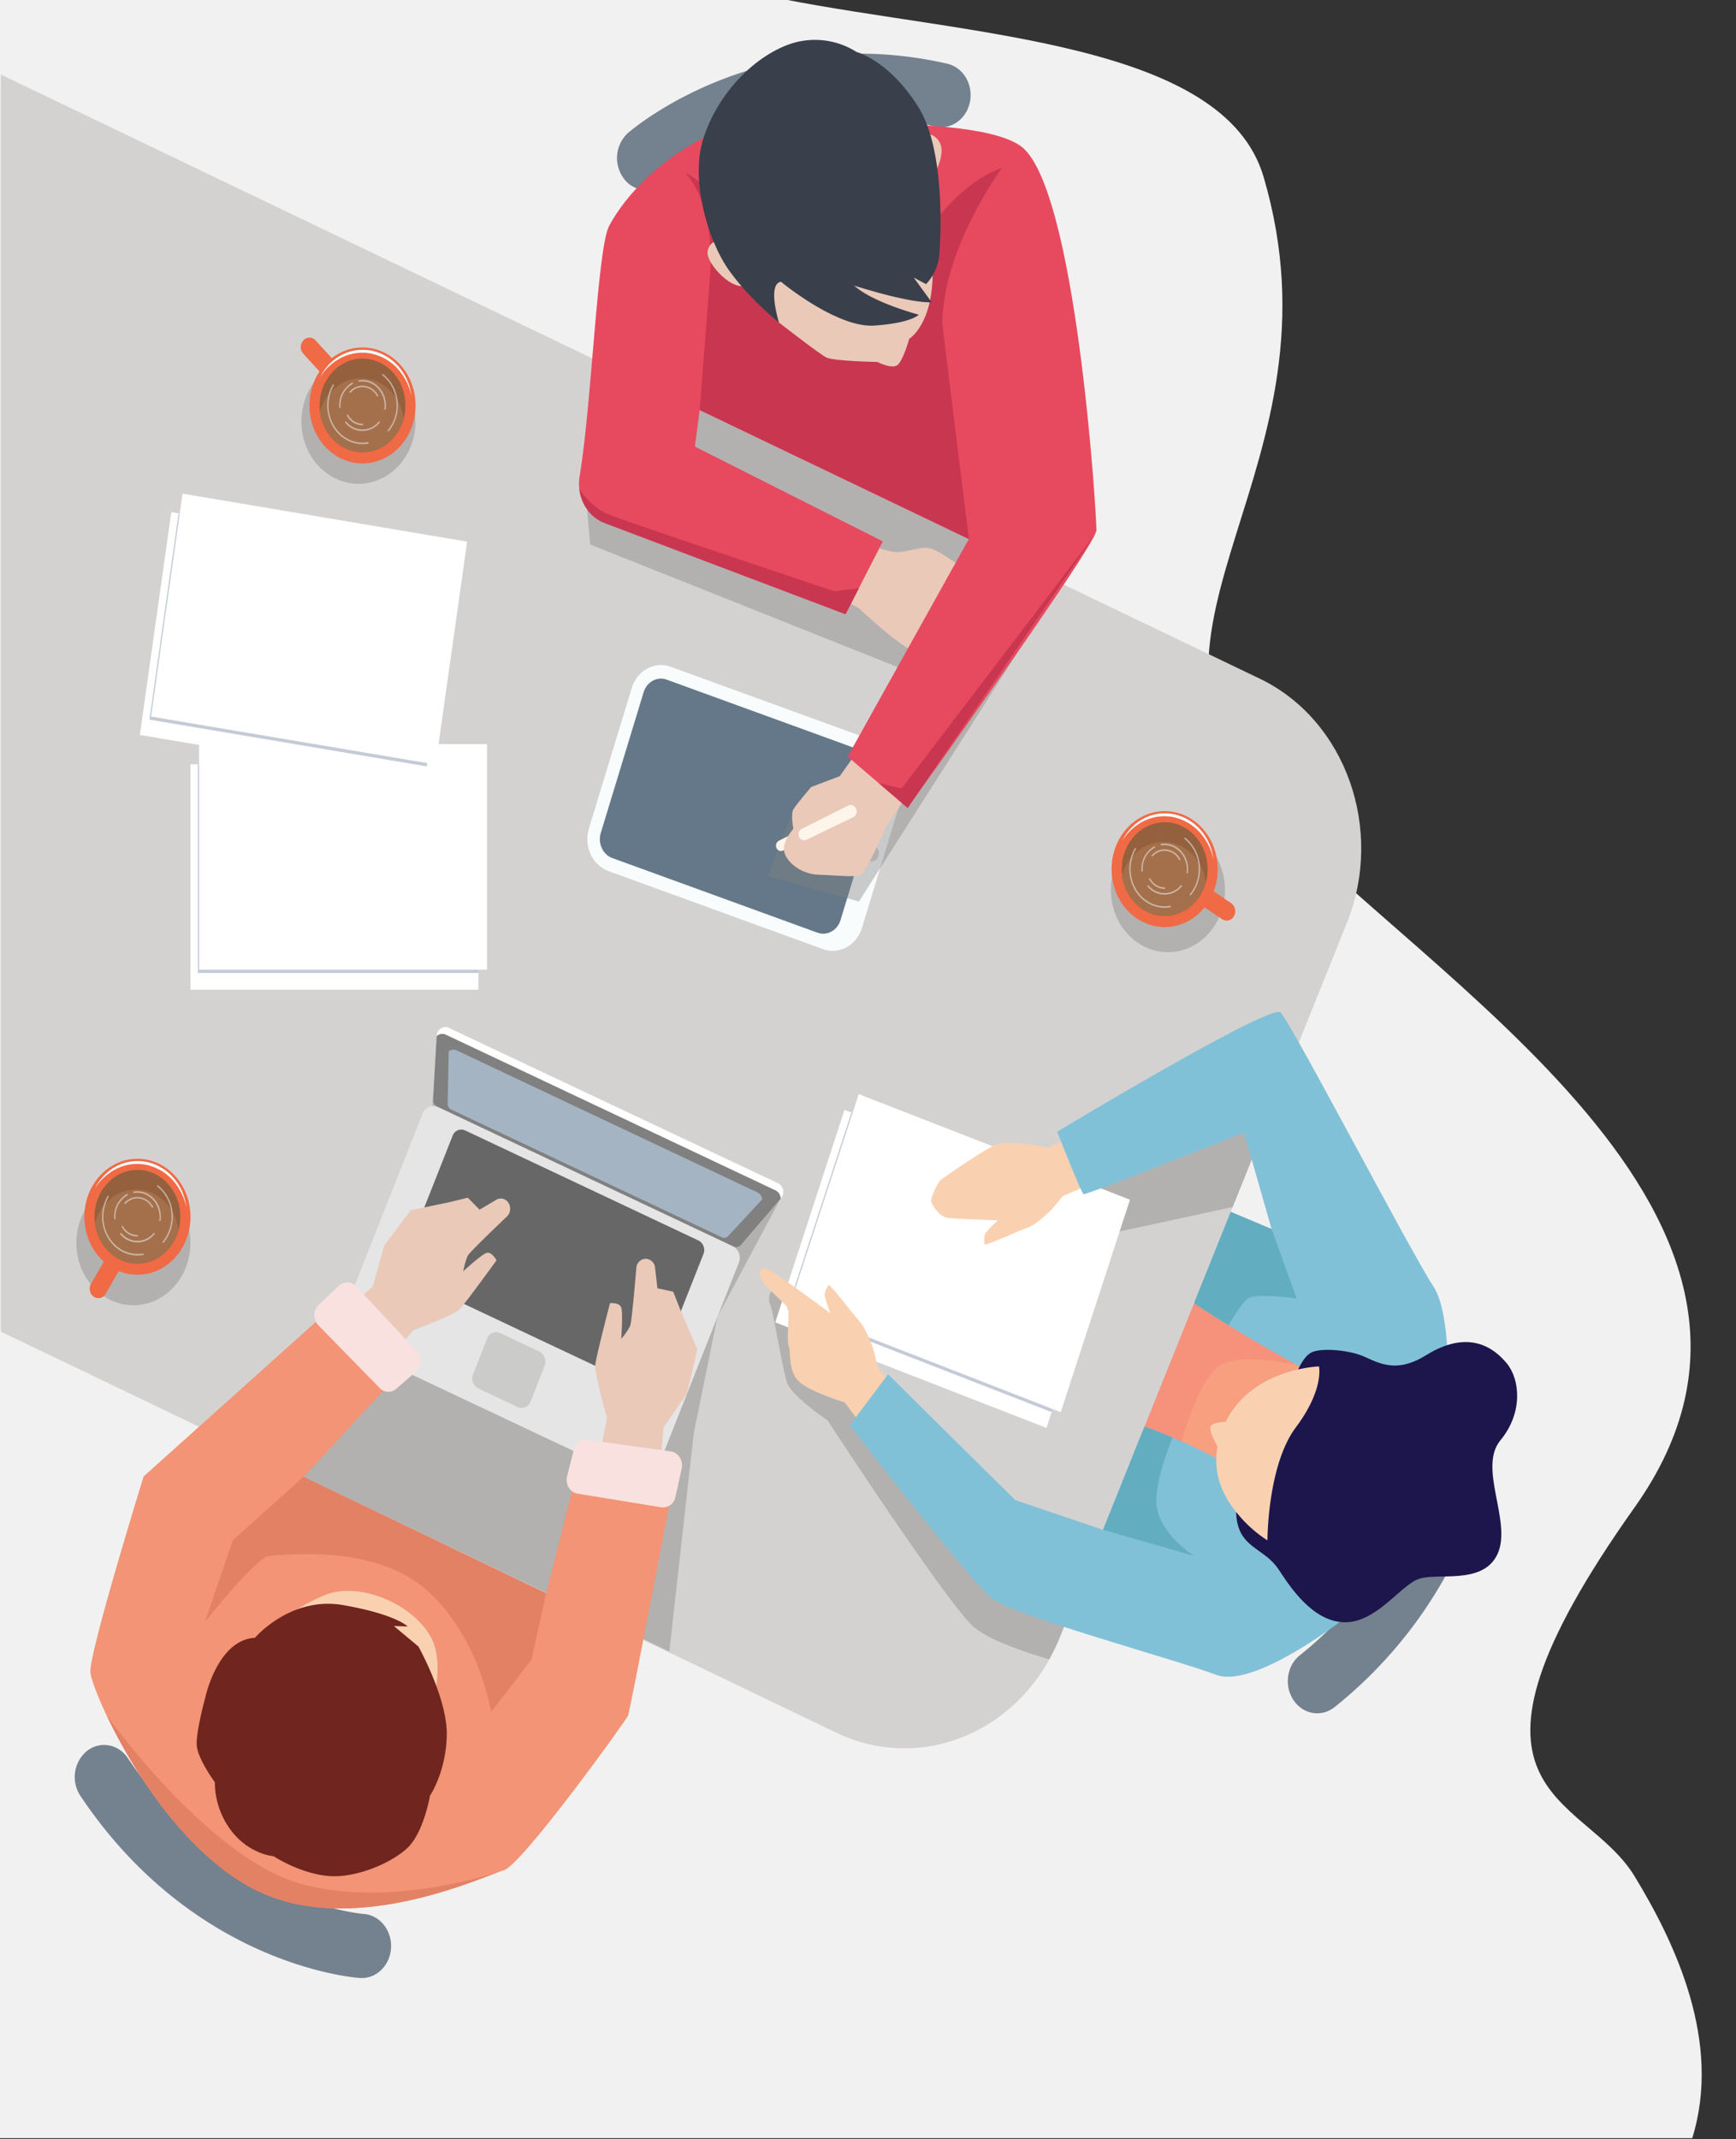 <svg id="Layer_1" data-name="Layer 1" xmlns="http://www.w3.org/2000/svg" viewBox="0 0 741 913"><rect x="0" y="0" width="741" height="913" fill="#333333" stroke="none"/><defs><style>.cls-1{fill:#f2f1f1;}.cls-2{fill:#74818e;}.cls-3{fill:#f89f80;}.cls-4{fill:#f6917c;}.cls-5{fill:#d4d2d1;}.cls-6,.cls-8{fill:gray;}.cls-6,.cls-7{opacity:0.4;}.cls-9{fill:#e5e5e5;}.cls-10{fill:#666766;}.cls-11{fill:#cbcbca;}.cls-12{fill:#fff;}.cls-13{fill:#a5b4c2;}.cls-14{fill:#eac9b9;}.cls-15{fill:#c4cbd6;}.cls-16{fill:#f9d1b1;}.cls-17{fill:#647889;}.cls-18{fill:#f8fcfd;}.cls-19{fill:#fef5ea;}.cls-20{fill:#81c1d8;}.cls-21{fill:#f29475;}.cls-22{fill:#e74a5f;}.cls-23{fill:#c93650;}.cls-24{fill:#393f4b;}.cls-25{fill:#1c164c;}.cls-26{fill:#63adc1;}.cls-27{fill:#70251e;}.cls-28{fill:#e38165;}.cls-29{fill:#f06a45;}.cls-30{fill:#94603d;}.cls-31{fill:#a4704c;}.cls-32{opacity:0.5;}.cls-33{fill:#f8e1de;}</style></defs><title>meeting_1</title><path class="cls-1" d="M722.32,912.56H-.32V-.46H333.8c79.95,15.78,188.54,18.27,205.54,75.91,36.75,124.61-68.19,193.63,0,268.09S785.7,519.41,697.7,643.37s-22.05,121.2,0,157.39C715.35,829.71,735,871.75,722.32,912.56Z"/><path class="cls-2" d="M154.41,844.22c6.57,0,12.09-5.58,12.5-12.84.43-7.54-4.8-14-11.69-14.52-.36,0-15.31-1.3-35-10.11C93.81,795,71.74,776,54.56,750.35c-4.09-6.11-11.93-7.43-17.52-3a14.53,14.53,0,0,0-2.71,19.14C82.57,838.57,150.74,844,153.62,844.19Z"/><path class="cls-2" d="M640.74,597.35c0-7.18-5.11-13.21-11.75-13.66-6.9-.47-12.84,5.25-13.29,12.78,0,.39-1.18,16.72-9.25,38.3a163.89,163.89,0,0,1-51.62,71.69c-5.58,4.46-6.8,13-2.71,19.14s11.93,7.43,17.52,3c65.93-52.71,70.9-127.21,71.08-130.35C640.74,597.92,640.74,597.63,640.74,597.35Z"/><path class="cls-2" d="M267.51,57.26a14.61,14.61,0,0,0-1.42,18.68,11.84,11.84,0,0,0,17.58,2.24C284,77.94,295.83,68,315.9,60.06A139,139,0,0,1,399.2,54c6.77,1.54,13.41-3.2,14.83-10.61s-2.93-14.66-9.71-16.21c-80-18.25-133.95,27.57-136.21,29.53A8,8,0,0,0,267.51,57.26Z"/><polygon class="cls-3" points="576.75 585.91 504.55 544.53 477.36 622.71 548.89 650.29 576.75 585.91"/><path class="cls-4" d="M553.51,582.5s-22.72-5.12-32.38,0S503.21,619,503.21,619l-47.62,3.71,43.08-88.45,44.65,23.11Z"/><path class="cls-5" d="M537.74,289.66c36.6,17.57,53.24,64.22,37.17,104.22l-122.56,305c-16.08,40-58.78,58.18-95.38,40.62L.33,568.32V31.8Z"/><ellipse class="cls-6" cx="56.94" cy="530.46" rx="24.35" ry="26.61"/><ellipse class="cls-6" cx="153" cy="179.88" rx="24.35" ry="26.61"/><ellipse class="cls-6" cx="498.51" cy="379.78" rx="24.35" ry="26.61"/><g class="cls-7"><path class="cls-8" d="M330.51,549.1l23.24,26,97.49,92.44,15.24-3.84-14.13,35.17a83.94,83.94,0,0,1-4.48,9.35c-11.56-3.41-26-8.46-32.23-13.86-11.23-9.7-62.41-88.16-62.41-88.16s-15.15-10.27-17.17-15.82-5.81-29.83-7.38-33.83S330.51,549.1,330.51,549.1Z"/><path class="cls-8" d="M418.77,534.84c-5.22-.57-9.12-8.57-9.12-8.57l-8.11-4-1.05-8.85,13.58-6.27,76.17-23.88L537.58,472l2.41,8.74-13.83,34.42-79.45,17.14S424,535.4,418.77,534.84Z"/></g><path class="cls-6" d="M184.83,469.35l-5.31,53.83L151.47,572.8l-42.78,47.51,177,84.57,10.44-93.2L306.23,562l28.1-52.59L187.4,439.57a9.15,9.15,0,0,0-1.11,3.48C186.23,444.67,184.83,469.35,184.83,469.35Z"/><path class="cls-9" d="M186.93,472.46l125.79,59.38a5.65,5.65,0,0,1,2.61,7.17l-35.85,90.68a4.84,4.84,0,0,1-6.56,2.84L147.13,573.16a5.67,5.67,0,0,1-2.61-7.17l35.85-90.68A4.84,4.84,0,0,1,186.93,472.46Z"/><path class="cls-10" d="M198.51,482.44l99.63,47a4.58,4.58,0,0,1,2.11,5.81l-21.54,54.49a3.93,3.93,0,0,1-5.32,2.31l-99.63-47a4.58,4.58,0,0,1-2.11-5.81l21.54-54.5A3.92,3.92,0,0,1,198.51,482.44Z"/><path class="cls-11" d="M213.43,568.91l16.87,8a4.75,4.75,0,0,1,2.19,6l-6,15.24a4.06,4.06,0,0,1-5.52,2.39l-16.87-8a4.76,4.76,0,0,1-2.18-6l6-15.24A4.06,4.06,0,0,1,213.43,568.91Z"/><path class="cls-12" d="M191.52,438.67l70.29,33.18L332.1,505a4.22,4.22,0,0,1,1.23,6.46l-17.09,19.89a2.54,2.54,0,0,1-3,.69l-63.38-29.92-63.38-29.92a3,3,0,0,1-1.62-2.88l1.54-27.23C186.53,439.33,189.17,437.56,191.52,438.67Z"/><path class="cls-8" d="M184.83,469.35l1.54-27.1a3.43,3.43,0,0,1,4-.62l70.29,33.18L330.93,508a4,4,0,0,1,2.32,3.59l-17,19.8a2.54,2.54,0,0,1-3,.69l-63.38-29.92-63.38-29.92A3,3,0,0,1,184.83,469.35Z"/><path class="cls-13" d="M191.07,471.08l.47-22.36a3.18,3.18,0,0,1,3.55-.35l64,30.23,64.05,30.23a3.74,3.74,0,0,1,2.2,3.07l-14.58,15.7a2.3,2.3,0,0,1-2.69.45l-57.75-27.26-57.75-27.27A2.68,2.68,0,0,1,191.07,471.08Z"/><path class="cls-14" d="M253.37,635.07l5.71-29.94s-5.38-19-5-22.62,6.29-26.32,6.29-26.32,4-.46,4.8,1.85,0,13.41,0,13.41a30.48,30.48,0,0,0,3.81-5.56c.64-1.58,2-17.17,2.63-24.66a4.15,4.15,0,0,1,4-4h0a4.15,4.15,0,0,1,4,3.82l1,8.78,6.76,1.48,3.17,8.08L297.67,576l-4.48,18.77-10,14.48-2.11,25.78Z"/><path class="cls-14" d="M157.54,590.34l18.86-22.59s17.24-6.37,19.69-8.85,15.84-21,15.84-21-2-3.78-4.19-3.17-10,7.86-10,7.86a32.66,32.66,0,0,1,1.9-6.63c.8-1.49,11.56-11.84,16.75-16.78a4.65,4.65,0,0,0,.61-5.85h0a3.79,3.79,0,0,0-5.16-1.28l-7.12,4.23-5.05-5.12-7.85,1.93-16.5,3.44-11.29,15-4.87,17.37-17.88,17Z"/><polygon class="cls-12" points="330.92 564.37 446.69 609.42 476.25 518.75 360.47 473.7 330.92 564.37"/><polygon class="cls-15" points="336.06 558.79 363.42 474.85 476.25 518.75 448.88 602.7 336.06 558.79"/><polygon class="cls-12" points="336.99 557.64 452.76 602.7 482.32 512.03 366.54 466.97 336.99 557.64"/><path class="cls-16" d="M461.8,483.28l-14.48,6.66s-16.54-3.81-22-1.52-21.81,13.65-23.53,15-4.38,7.62-4.38,9,3.5,7,7.29,7.41,21.21,1,21.21,1a68.78,68.78,0,0,0-5.17,5.33c-.74,1.14-.89,4.37-.3,4.94s14-5.7,17.87-7,9.6-6.85,10.64-8,4.58-5.52,4.58-5.52l16-7.05Z"/><path class="cls-16" d="M370.54,611.68l-10.07-13.17s-16.3-4.9-20.2-9.66-2.66-12.3-3.62-14.36.45-15.38-.38-16.35c-3-3.49-7.24-6.91-9.73-9.9-4.38-5.28-1.25-7.66,1-6.68,3.52,1.56,26.84,18.85,26.84,18.85a75.91,75.91,0,0,1-2.36-7.32c-.18-1.38,1.05-4.33,1.81-4.54s10.08,12.09,12.93,15.2,5.67,10.89,6.11,12.42,1.75,7.19,1.75,7.19l11.23,14.26Z"/><path class="cls-17" d="M285.4,287.29l91.67,33.34c5.47,2,8.43,8.45,6.6,14.43l-18.29,60c-1.82,6-7.73,9.21-13.2,7.22L260.52,369c-5.47-2-8.43-8.45-6.61-14.43l18.29-60C274,288.53,279.93,285.3,285.4,287.29Z"/><path class="cls-18" d="M259.67,371.75l91.66,33.34c6.86,2.5,14.3-1.57,16.58-9.06l18.3-60c2.28-7.49-1.44-15.62-8.3-18.11l-91.66-33.35c-6.86-2.49-14.3,1.57-16.58,9.07l-18.3,60C249.09,361.13,252.81,369.25,259.67,371.75Zm112.47-49.83c4.07,1.48,6.27,6.29,4.92,10.73L358.77,392.7c-1.36,4.44-5.77,6.85-9.83,5.37l-87.58-31.86c-4.07-1.48-6.27-6.29-4.92-10.73l18.29-60.05c1.36-4.44,5.77-6.85,9.83-5.37Z"/><path class="cls-5" d="M368.77,363a3.66,3.66,0,0,0,2.06,4.5,3.21,3.21,0,0,0,4.12-2.25,3.63,3.63,0,0,0-2.06-4.5A3.21,3.21,0,0,0,368.77,363Z"/><polygon class="cls-6" points="453.08 249.04 366.63 384.75 327.64 374 338.63 345.46 361.14 338.53 387.61 286.48 251.91 232.39 249.83 208.86 267.69 160.08 453.08 249.04"/><path class="cls-19" d="M332.46,358.82l17.91-9a2,2,0,0,1,2.57.71l.18.26a2.42,2.42,0,0,1-.83,3.5L334.2,363a2,2,0,0,1-2.72-1A2.4,2.4,0,0,1,332.46,358.82Z"/><path class="cls-14" d="M371,232.39a43.07,43.07,0,0,0,10.21,3.11c4.94.7,11.21-2.28,15.38-1.55s14.63,8.71,14.63,8.71l4,10.66,2.44,17.49-17.93,8s-4.61,2.26-12.1-2.11-21-17.1-21-17.1l-9.05-5.13Z"/><path class="cls-14" d="M358.44,331.26l-12.22,4.65s-6.41,7.49-7.59,9.55,0,8.27,0,8.27-4.25,4.65-4,9,6.63,10.34,14.66,10.59,16.55,1.3,18.44,0,10.88-21.05,10.88-21.05l12.76-19.25-24.82-13.17Z"/><path class="cls-20" d="M617.25,608.87s4-45.7-5.51-60-60.83-112.85-65.17-116.79S451.24,483,451.24,483s10.22,26.17,11.28,26.68S531,483.37,531,483.37l11.76,41.19-17.46-7.35-15.66,39s18.56,12.76,50.1,29.74S617.25,608.87,617.25,608.87Z"/><path class="cls-20" d="M582.16,683.55c.42,1.19-45.27,37.91-62.92,31.29s-86.31-25.23-95.66-32.49-60.85-74.07-60.85-74.07l16.35-21.74,54.28,53.69,37.45,12.67,17.69-44S564.46,633.92,582.16,683.55Z"/><path class="cls-21" d="M288.93,625.44l-40.5-5.87L233.15,680,129.59,630.34l35.92-38.85-24.62-32.77L61.3,630.13S38,705.33,38.58,713.64s28.24,71.48,70.15,92.82,98.69-6.26,106.23-8.19,52.31-64,53.14-66.09S288.93,625.44,288.93,625.44Z"/><path class="cls-22" d="M247.41,203.17c5.14-30,7.49-97.29,12.63-106.85,6.71-12.49,22.21-30,46.71-40.45,0,0,104.66-9.88,128.63,6.25S468.09,219.88,468,226.32s-80.61,118.49-80.61,118.49l-25.57-21.9,51.71-92.83L298.66,175,296.6,190.6l80.23,40.45-15.91,31.09L258.18,223.26C250.51,220.43,245.91,211.87,247.41,203.17Z"/><polygon class="cls-23" points="375.14 334.28 384.82 336.53 467.4 228.15 387.43 344.81 375.14 334.28"/><path class="cls-23" d="M247.29,208.86c.21.31,5.05,7.62,12.46,10.69,7.57,3.14,96.37,32.81,96.37,32.81L366.63,251l-5.71,11.15L258.18,223.26C252.21,221.06,248.12,215.37,247.29,208.86Z"/><path class="cls-23" d="M413.57,230.08,397.1,97.15s-47.35-5.33-60.58,0-33,15-33,15L298.66,175Z"/><path class="cls-23" d="M427.73,71.66s-25,33.49-25.56,66.39-10.3,19.21-10.3,19.21l5.23-60.11S410,77.75,427.73,71.66Z"/><path class="cls-23" d="M302.44,126S308,90.68,292.3,73.56a52.91,52.91,0,0,1,25.76,34.24C324,132.53,302.44,126,302.44,126Z"/><path class="cls-14" d="M324.49,101.05c-.82-.33.64,24.09.64,24.09l7.32,12.48s17.06,13.3,20.25,14.93,21.79,1.92,21.79,1.92,5.57,2.91,8.2,1.58,5.4-11.45,5.4-11.45,10.32-6.08,10-29.39-27.48-33.49-27.48-33.49Z"/><path class="cls-14" d="M390.84,57.75s6.33-2.82,9.93,2.45-2.49,15.09-2.49,15.09Z"/><path class="cls-14" d="M306.73,102.19S302,103.63,302,108s9.06,14.87,15.39,14.09S306.73,102.19,306.73,102.19Z"/><path class="cls-24" d="M401,107.9s3.56-42.16-9-62.2-26.38-23.51-26.38-23.51a33.08,33.08,0,0,0-29.54-3C319.61,25.54,305.27,42.26,300,59.89s2.34,43.17,11.26,55.6,21.22,22.13,21.22,22.13-5.09-16.35.86-17.37c0,0,23.9,19.8,39.85,18.7s19-4.64,19-4.64-19.48-5.08-27.61-12.43c0,0,22.75,7.42,33.13,7.15L390,118.46l5.3,2.81A21.5,21.5,0,0,0,401,107.9Z"/><path class="cls-25" d="M528.22,638.69s-2.13,9.4,1.7,16,11.14,7.94,16,15.36,14.42,22,27.84,22.32,23.52-15.09,31.35-18.32,27.85,2.85,34.12-10.85-8.53-36.71,1.22-48.5,8.33-25.94,2.79-32.72c-9-11-20.89-12.08-34.65-3.52s-21.58,2.19-27.85-.09-16.88-3.13-20.89-1.19-6.72,9.63-6.72,9.63Z"/><path class="cls-26" d="M525.34,517.21l17.46,7.35,10.71,29.67s-17-2.57-20.89,0c-1.83,1.2-5.19,6.27-8.25,11.35-9.52-5.85-14.69-9.41-14.69-9.41Z"/><path class="cls-26" d="M488.5,608.87s4.68,1.54,12,4.61c-3.16,8-7.81,21.43-6.76,29.49,1.57,12,16,21.11,16,21.11L470.81,652.9Z"/><path class="cls-16" d="M183.74,730.79s6.94-20.57-.14-32.66c-8.24-14.09-30.79-23.31-45.09-17.29-21,8.82-19.49,16.23-19.49,16.23Z"/><path class="cls-27" d="M108.83,699S124,681.12,146.5,685.05,174,694.16,174,694.16l-5.86-.18,10.46,8.74S191,724.85,190.7,740.57s-7.15,25.79-7.15,25.79-2.65,15.39-9.31,22-22.69,13.6-34.79,12.24-22.64-8.37-22.64-8.37-10.26-.75-18-10.77a34.45,34.45,0,0,1-7.11-20.83s-7.32-9.9-7.71-15.75,3.7-20.61,3.7-20.61S92.89,699.86,108.83,699Z"/><path class="cls-28" d="M233.15,680l-6.3,28.27-17.24,22.49s-4.7-31.51-27.15-51.82-61.63-15.18-67.37-14.89-27.68,28.31-27.68,28.31l12-35,30.17-27.09Z"/><path class="cls-28" d="M45.54,732.18S88,791.8,127.1,803.6c34.3,10.34,76-1.53,85.73-4.63-12.86,4.67-65,27.42-104.1,7.49C78.9,791.27,56.31,754.89,45.54,732.18Z"/><path class="cls-19" d="M342.23,353.77l19.91-10a2.24,2.24,0,0,1,2.86.79l.2.29a2.69,2.69,0,0,1-.93,3.89l-20.12,9.7a2.25,2.25,0,0,1-3-1.14A2.67,2.67,0,0,1,342.23,353.77Z"/><rect class="cls-12" x="81.32" y="326.17" width="122.9" height="96.25" transform="translate(285.53 748.58) rotate(180)"/><rect class="cls-15" x="84.45" y="326.17" width="119.77" height="89.11"/><rect class="cls-12" x="84.97" y="317.61" width="122.9" height="96.25" transform="translate(292.84 731.46) rotate(180)"/><polygon class="cls-12" points="59.69 313.67 181.15 334.14 194.58 239.02 73.12 218.54 59.69 313.67"/><polygon class="cls-15" points="63.78 307.14 76.21 219.07 194.58 239.02 182.15 327.09 63.78 307.14"/><polygon class="cls-12" points="64.49 305.82 185.96 326.29 199.39 231.17 77.92 210.69 64.49 305.82"/><path class="cls-29" d="M526.71,391a3.51,3.51,0,0,1-5.07,1.3l-12.73-8.64,3.88-6.83,12.73,8.64A4.24,4.24,0,0,1,526.71,391Z"/><ellipse class="cls-29" cx="497.13" cy="370.93" rx="22.65" ry="24.75"/><path class="cls-18" d="M518,366.84a23.8,23.8,0,0,0-1.83-6.74,23.3,23.3,0,0,0-3.68-5.85,21,21,0,0,0-11.39-6.74c-.54-.09-1.08-.16-1.63-.24a14.89,14.89,0,0,0-1.64-.11l-.82,0-.82,0a12.81,12.81,0,0,0-1.64.15,19,19,0,0,0-6.28,2,20.24,20.24,0,0,0-5.37,4,22.29,22.29,0,0,0-3.92,5.58,23,23,0,0,1,9.66-8.67,19.85,19.85,0,0,1,12.25-1.46,21.17,21.17,0,0,1,10.95,6.18A25.42,25.42,0,0,1,518,366.84Z"/><ellipse class="cls-30" cx="497.13" cy="370.93" rx="18.31" ry="20"/><path class="cls-31" d="M514.68,376.61c-2.24,8.28-9.25,14.32-17.55,14.32-9.27,0-16.93-7.53-18.13-17.3,2.24-8.28,9.24-14.32,17.55-14.32C505.82,359.31,513.48,366.84,514.68,376.61Z"/><g class="cls-32"><path class="cls-18" d="M484.37,362.1a.28.28,0,0,1,.4-.1.33.33,0,0,1,.09.44,16.94,16.94,0,0,0-2.25,8.49c0,8.75,6.51,15.87,14.52,15.87a13.77,13.77,0,0,0,2.31-.2.3.3,0,0,1,.33.26.33.33,0,0,1-.24.37,14.85,14.85,0,0,1-2.4.2c-8.33,0-15.1-7.4-15.1-16.5A17.61,17.61,0,0,1,484.37,362.1Z"/><path class="cls-18" d="M505.63,358.07a.34.34,0,0,1-.06-.45.27.27,0,0,1,.4-.07,17.09,17.09,0,0,1,6.26,13.38A17.4,17.4,0,0,1,508.35,382a.3.3,0,0,1-.21.1.32.32,0,0,1-.2-.08.34.34,0,0,1,0-.45,16.68,16.68,0,0,0,3.73-10.62A16.42,16.42,0,0,0,505.63,358.07Z"/><path class="cls-18" d="M497.13,360.69a8,8,0,0,0-1.39.11.32.32,0,0,1-.09-.63,9.14,9.14,0,0,1,1.48-.12c5.49,0,10,4.88,10,10.88a13.82,13.82,0,0,1-.1,1.58.32.32,0,0,1-.29.27h0a.31.31,0,0,1-.25-.36,12,12,0,0,0,.1-1.48C506.51,365.28,502.3,360.69,497.13,360.69Z"/><path class="cls-18" d="M489.85,378.35a.34.34,0,0,1,0-.45.27.27,0,0,1,.41,0,8.85,8.85,0,0,0,13.77-.06.27.27,0,0,1,.41,0,.34.34,0,0,1,0,.45,9.4,9.4,0,0,1-14.62.06Z"/><path class="cls-18" d="M492.88,361.79a10.36,10.36,0,0,0-5.13,9.14c0,.26,0,.53,0,.78a.32.32,0,0,1-.27.35h0a.31.31,0,0,1-.29-.3c0-.27,0-.55,0-.83a11,11,0,0,1,5.45-9.7.28.28,0,0,1,.39.14A.31.31,0,0,1,492.88,361.79Z"/><path class="cls-18" d="M497.13,379.37a7.55,7.55,0,0,1-6.62-4.08.34.34,0,0,1,.1-.44.28.28,0,0,1,.4.11,7,7,0,0,0,6.12,3.78.32.32,0,0,1,0,.63Z"/><path class="cls-18" d="M492.08,365.41a.28.28,0,0,1-.41,0,.33.33,0,0,1,0-.45,7.38,7.38,0,0,1,5.46-2.47,7.65,7.65,0,0,1,6.68,4.19.33.33,0,0,1-.11.43.24.24,0,0,1-.14.05.31.31,0,0,1-.26-.16,7.08,7.08,0,0,0-6.17-3.88A6.82,6.82,0,0,0,492.08,365.41Z"/></g><path class="cls-29" d="M129.48,145.28a3.47,3.47,0,0,1,5.21,0l10.59,11.58-5.2,5.69L129.48,151A4.29,4.29,0,0,1,129.48,145.28Z"/><ellipse class="cls-29" cx="154.73" cy="173.05" rx="22.65" ry="24.75"/><path class="cls-18" d="M175.62,169a24.58,24.58,0,0,0-1.83-6.74,23.06,23.06,0,0,0-3.69-5.85,20.93,20.93,0,0,0-11.38-6.73c-.54-.1-1.09-.17-1.63-.25s-1.09-.07-1.64-.11l-.82,0-.83,0a12.83,12.83,0,0,0-1.63.15,19.21,19.21,0,0,0-6.28,2,20.67,20.67,0,0,0-5.38,4,23,23,0,0,0-3.92,5.58,23,23,0,0,1,9.67-8.66,19.85,19.85,0,0,1,12.25-1.46,21.14,21.14,0,0,1,11,6.18A25.33,25.33,0,0,1,175.62,169Z"/><ellipse class="cls-30" cx="154.73" cy="173.05" rx="18.31" ry="20"/><path class="cls-31" d="M172.28,178.73C170,187,163,193.05,154.73,193.05c-9.27,0-16.93-7.53-18.14-17.3,2.24-8.28,9.25-14.32,17.56-14.32C163.42,161.43,171.07,169,172.28,178.73Z"/><g class="cls-32"><path class="cls-18" d="M142,164.22a.28.28,0,0,1,.4-.1.33.33,0,0,1,.09.44,16.94,16.94,0,0,0-2.25,8.49c0,8.75,6.51,15.87,14.52,15.87a13.56,13.56,0,0,0,2.3-.2.3.3,0,0,1,.34.26.33.33,0,0,1-.24.37,13.8,13.8,0,0,1-2.4.2c-8.33,0-15.1-7.4-15.1-16.5A17.61,17.61,0,0,1,142,164.22Z"/><path class="cls-18" d="M163.23,160.19a.34.34,0,0,1-.07-.44.28.28,0,0,1,.41-.08,17.09,17.09,0,0,1,6.26,13.38,17.4,17.4,0,0,1-3.88,11,.28.28,0,0,1-.22.1.24.24,0,0,1-.19-.08.34.34,0,0,1,0-.45,16.73,16.73,0,0,0,3.73-10.62A16.43,16.43,0,0,0,163.23,160.19Z"/><path class="cls-18" d="M154.73,162.81a9.33,9.33,0,0,0-1.4.11.3.3,0,0,1-.33-.27.32.32,0,0,1,.25-.36,9,9,0,0,1,1.48-.12c5.49,0,10,4.88,10,10.88a11.87,11.87,0,0,1-.11,1.58.29.29,0,0,1-.28.27h-.05a.31.31,0,0,1-.24-.36,12.29,12.29,0,0,0,.09-1.49C164.1,167.4,159.9,162.81,154.73,162.81Z"/><path class="cls-18" d="M147.44,180.47a.34.34,0,0,1,0-.45.27.27,0,0,1,.41,0,8.85,8.85,0,0,0,13.77-.06.27.27,0,0,1,.41,0,.35.35,0,0,1,0,.45,9.41,9.41,0,0,1-14.63.06Z"/><path class="cls-18" d="M150.48,163.92a10.34,10.34,0,0,0-5.13,9.13c0,.27,0,.53,0,.79a.32.32,0,0,1-.27.34h0a.31.31,0,0,1-.29-.3c0-.27,0-.55,0-.83a11,11,0,0,1,5.45-9.7.28.28,0,0,1,.39.14A.33.33,0,0,1,150.48,163.92Z"/><path class="cls-18" d="M154.73,181.5a7.56,7.56,0,0,1-6.62-4.09.33.33,0,0,1,.1-.44.28.28,0,0,1,.4.11,7,7,0,0,0,6.12,3.78.3.3,0,0,1,.29.32A.31.31,0,0,1,154.73,181.5Z"/><path class="cls-18" d="M149.68,167.53a.27.27,0,0,1-.42,0,.35.35,0,0,1,0-.45,7.38,7.38,0,0,1,5.47-2.47,7.68,7.68,0,0,1,6.68,4.19.34.34,0,0,1-.11.44.42.42,0,0,1-.15,0,.3.3,0,0,1-.25-.16,7.08,7.08,0,0,0-6.17-3.87A6.81,6.81,0,0,0,149.68,167.53Z"/></g><path class="cls-29" d="M40,553.43a4.25,4.25,0,0,1-1.13-5.55l8-13.82,6.21,4.31-8,13.82A3.5,3.5,0,0,1,40,553.43Z"/><ellipse class="cls-29" cx="58.66" cy="519.31" rx="22.65" ry="24.75"/><path class="cls-18" d="M79.55,515.22a24.12,24.12,0,0,0-1.82-6.74A22.71,22.71,0,0,0,74,502.63a21,21,0,0,0-11.38-6.74c-.54-.09-1.09-.16-1.63-.24a15.24,15.24,0,0,0-1.65-.11c-.27,0-.54,0-.82,0l-.82,0a15.17,15.17,0,0,0-1.64.16,19,19,0,0,0-6.28,2,20.66,20.66,0,0,0-5.37,4,22.81,22.81,0,0,0-3.92,5.58,23,23,0,0,1,9.67-8.67,19.85,19.85,0,0,1,12.25-1.46,21.21,21.21,0,0,1,11,6.18A25.44,25.44,0,0,1,79.55,515.22Z"/><ellipse class="cls-30" cx="58.66" cy="519.31" rx="18.31" ry="20"/><path class="cls-31" d="M76.22,525C74,533.27,67,539.31,58.66,539.31c-9.27,0-16.92-7.53-18.13-17.3,2.24-8.28,9.25-14.32,17.55-14.32C67.35,507.69,75,515.22,76.22,525Z"/><g class="cls-32"><path class="cls-18" d="M45.9,510.48a.29.29,0,0,1,.41-.1.35.35,0,0,1,.09.44,16.85,16.85,0,0,0-2.26,8.49c0,8.75,6.52,15.86,14.52,15.86A13.67,13.67,0,0,0,61,535a.29.29,0,0,1,.33.26.3.3,0,0,1-.24.36,13.73,13.73,0,0,1-2.4.21c-8.32,0-15.1-7.4-15.1-16.5A17.61,17.61,0,0,1,45.9,510.48Z"/><path class="cls-18" d="M67.17,506.45a.35.35,0,0,1-.07-.45.28.28,0,0,1,.41-.07,17.09,17.09,0,0,1,6.26,13.38,17.35,17.35,0,0,1-3.88,11,.29.29,0,0,1-.22.11.32.32,0,0,1-.2-.08.35.35,0,0,1,0-.45,16.68,16.68,0,0,0,3.73-10.62A16.42,16.42,0,0,0,67.17,506.45Z"/><path class="cls-18" d="M58.66,509.06a8.16,8.16,0,0,0-1.39.12.3.3,0,0,1-.33-.27.31.31,0,0,1,.25-.36,9,9,0,0,1,1.47-.12c5.5,0,10,4.88,10,10.88a11.61,11.61,0,0,1-.1,1.57.31.31,0,0,1-.29.28h0a.31.31,0,0,1-.25-.36,10.41,10.41,0,0,0,.1-1.48C68,513.66,63.83,509.06,58.66,509.06Z"/><path class="cls-18" d="M51.38,526.73a.35.35,0,0,1,0-.45.29.29,0,0,1,.42,0,8.85,8.85,0,0,0,13.76,0,.27.27,0,0,1,.41,0,.34.34,0,0,1,0,.45,9.4,9.4,0,0,1-14.62.06Z"/><path class="cls-18" d="M54.42,510.17a10.34,10.34,0,0,0-5.13,9.14q0,.39,0,.78a.31.31,0,0,1-.27.34h0a.3.3,0,0,1-.29-.29c0-.27,0-.55,0-.83a11,11,0,0,1,5.45-9.71.29.29,0,0,1,.39.14A.34.34,0,0,1,54.42,510.17Z"/><path class="cls-18" d="M58.66,527.75A7.58,7.58,0,0,1,52,523.66a.34.34,0,0,1,.1-.43.28.28,0,0,1,.4.11,7,7,0,0,0,6.12,3.78.32.32,0,0,1,0,.63Z"/><path class="cls-18" d="M53.61,513.79a.28.28,0,0,1-.41,0,.35.35,0,0,1,0-.45,7.34,7.34,0,0,1,5.46-2.47,7.65,7.65,0,0,1,6.68,4.19.33.33,0,0,1-.1.43.28.28,0,0,1-.15,0,.27.27,0,0,1-.25-.15,7.09,7.09,0,0,0-6.18-3.88A6.8,6.8,0,0,0,53.61,513.79Z"/></g><path class="cls-16" d="M516.69,608.87c.51-1.34,3.55-1.88,6.51-2.08C534.46,584,563,583.18,563,583.18s2.28,9.78-9.87,26S541,657.43,541,657.43a54.49,54.49,0,0,1-12.86-11.51c-5.4-6.49-10.72-16-8.46-28.63C517.9,614.05,516.14,610.3,516.69,608.87Z"/><path class="cls-33" d="M242.07,630l2.84-11.22a5.47,5.47,0,0,1,5.92-4.29l35.56,5c3.2.45,5.34,3.83,4.59,7.26l-2.66,12.1a5.45,5.45,0,0,1-6.07,4.47l-35.76-5.84C243.27,636.94,241.19,633.45,242.07,630Z"/><path class="cls-33" d="M177.49,585.44l-8.32,7.27a5.07,5.07,0,0,1-7.09-.3L135.9,565.65a6.29,6.29,0,0,1,.17-8.82l8.63-8.11A5.09,5.09,0,0,1,152,549l25.87,27.61A6.29,6.29,0,0,1,177.49,585.44Z"/></svg>
